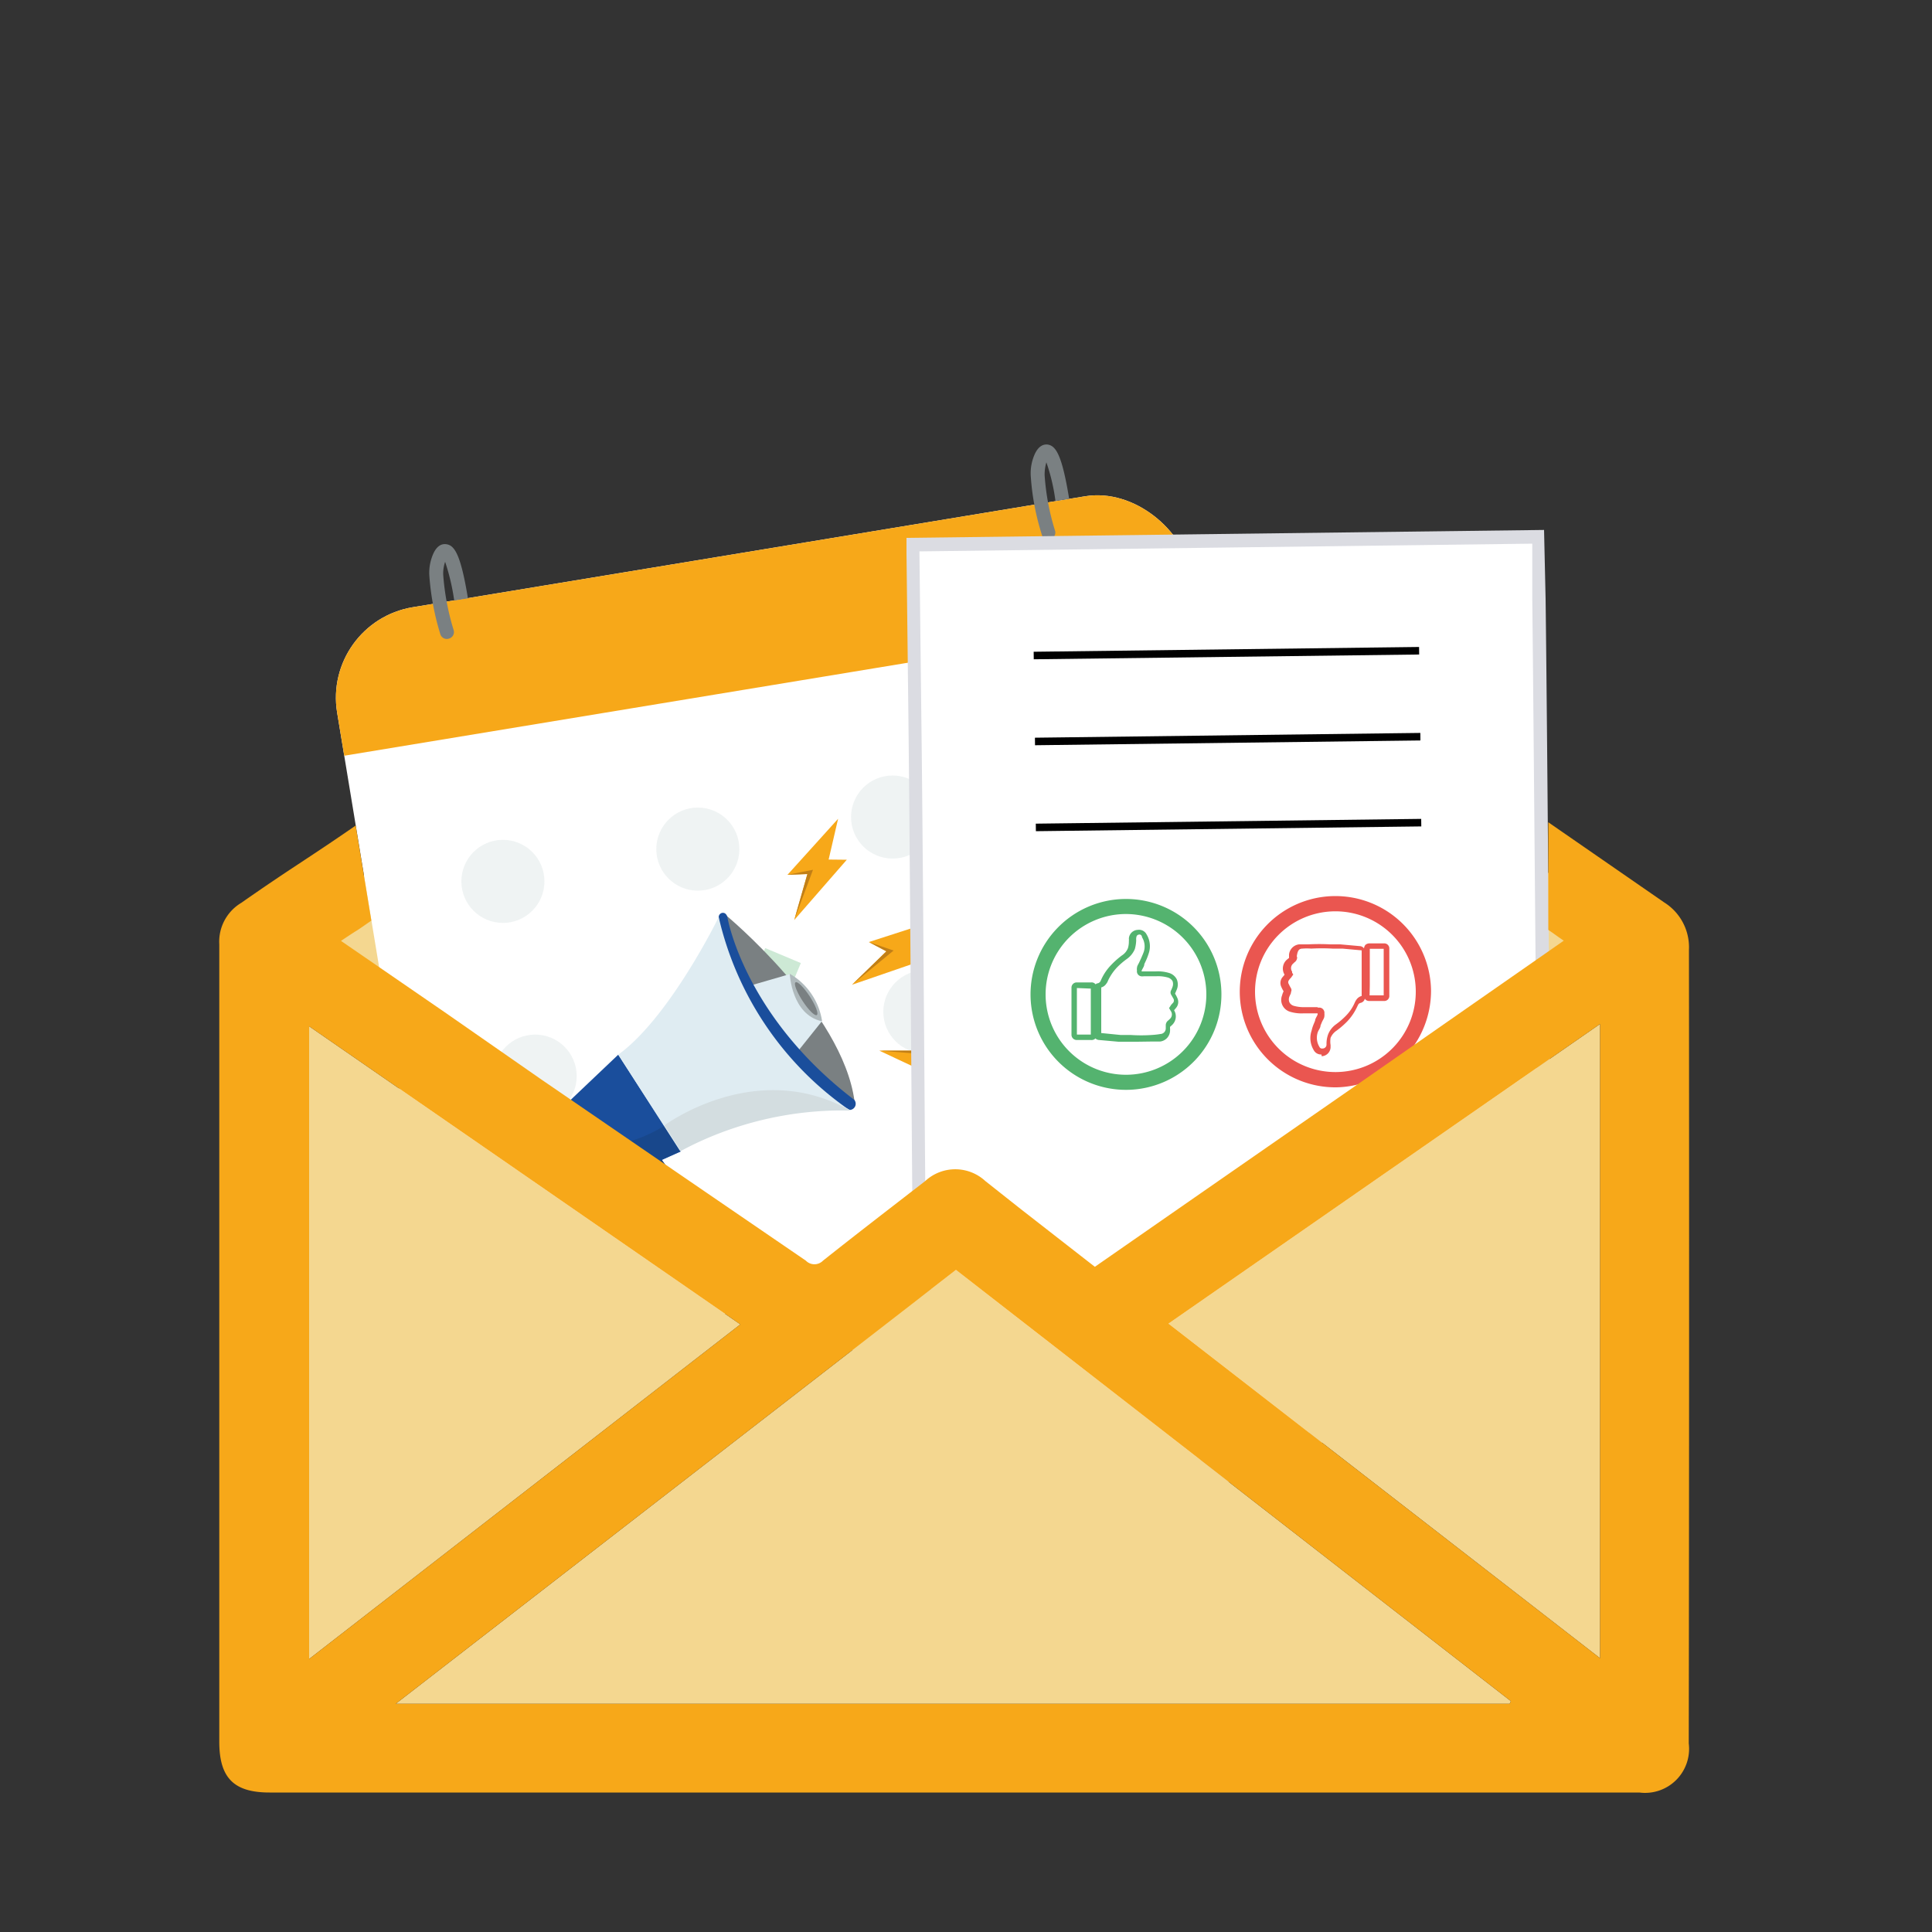 <svg xmlns="http://www.w3.org/2000/svg" xmlns:xlink="http://www.w3.org/1999/xlink" viewBox="0 0 100 100"><rect x="0" y="0" width="100" height="100" fill="#333333" stroke="none"/><defs><style>.cls-1{fill:#fff;}.cls-2{fill:#1a4e9c;}.cls-3{fill:#f4d790;}.cls-4{clip-path:url(#clip-path);}.cls-5{fill:#f7a819;}.cls-6{fill:#c9d5d8;}.cls-11,.cls-6,.cls-8{opacity:0.29;}.cls-7{fill:#7a8082;}.cls-9{fill:#dfecf2;}.cls-10{fill:#54b36f;}.cls-11{fill:none;stroke:#53b36f;stroke-width:2px;}.cls-12{fill:#1c3b6e;}.cls-13{clip-path:url(#clip-path-2);}.cls-14{fill:#18478b;}.cls-15{fill:#afb9bc;}.cls-16{fill:#c17f17;}.cls-17{fill:#4878bc;}.cls-18{fill:#d3dde0;}.cls-19{fill:#dbdce2;}.cls-20{fill:#ea5650;}</style><clipPath id="clip-path"><rect class="cls-1" x="19.53" y="28.3" width="44.76" height="38.71" rx="4.75" transform="translate(-7.2 7.46) rotate(-9.37)"/></clipPath><clipPath id="clip-path-2"><path class="cls-2" d="M32,54.59,29,57.44a.73.73,0,0,0-.1.94L30.64,61a.72.72,0,0,0,.89.26l3.71-1.66Z"/></clipPath></defs><title>eventi_3</title><g id="Livello_2" data-name="Livello 2"><polygon class="cls-3" points="14.11 47.35 35.94 38.01 72.77 39.37 85 49.01 49.23 73.26 13.45 49.74 14.11 47.35"/><rect class="cls-1" x="19.53" y="28.3" width="44.76" height="38.71" rx="4.75" transform="translate(-7.2 7.46) rotate(-9.37)"/><g class="cls-4"><rect class="cls-5" x="16.95" y="28.51" width="44.76" height="7.01" transform="translate(-4.69 6.83) rotate(-9.37)"/></g><circle class="cls-6" cx="26.03" cy="45.62" r="2.15"/><circle class="cls-6" cx="36.12" cy="43.95" r="2.15"/><circle class="cls-6" cx="46.2" cy="42.29" r="2.15"/><circle class="cls-6" cx="56.29" cy="40.63" r="2.15"/><circle class="cls-6" cx="27.7" cy="55.7" r="2.15"/><circle class="cls-6" cx="37.78" cy="54.04" r="2.15"/><circle class="cls-6" cx="47.87" cy="52.37" r="2.15"/><circle class="cls-6" cx="57.95" cy="50.71" r="2.15"/><path class="cls-7" d="M23.25,33.05a.35.35,0,0,1-.46-.23,13.49,13.49,0,0,1-.57-3.06,2.44,2.44,0,0,1,.23-1.15c.21-.42.47-.47.66-.44.42.06.74.54,1.11,2.8l-.71.11a11.32,11.32,0,0,0-.47-2,1.87,1.87,0,0,0-.1.66,12.88,12.88,0,0,0,.54,2.87.35.35,0,0,1-.23.44Z"/><path class="cls-7" d="M54.37,27.9a.34.34,0,0,1-.45-.24,12.77,12.77,0,0,1-.57-3.05,2.41,2.41,0,0,1,.23-1.15c.21-.42.47-.47.65-.45.43.07.74.55,1.11,2.81l-.71.11a10,10,0,0,0-.47-2,2.26,2.26,0,0,0-.09.67,12.34,12.34,0,0,0,.54,2.87.36.36,0,0,1-.24.44Z"/><g class="cls-8"><path class="cls-9" d="M37.78,56.69a2.65,2.65,0,0,1-.43-5.27,3.28,3.28,0,0,1,.43,0,2.66,2.66,0,0,1,.43,5.28A3.11,3.11,0,0,1,37.78,56.69Z"/><path class="cls-10" d="M37.78,51.88a2.15,2.15,0,0,1,.35,4.28,2.07,2.07,0,0,1-.35,0,2.15,2.15,0,0,1-.35-4.28l.35,0m0-1a2.94,2.94,0,0,0-.51,0,3.15,3.15,0,0,0,.51,6.26,3,3,0,0,0,.52,0,3.16,3.16,0,0,0-.52-6.27Z"/></g><polyline class="cls-11" points="36.18 53.6 38.29 54.79 40.53 49.46"/><path class="cls-7" d="M44.23,57c-.62-4.66-6.68-9.65-6.68-9.65S38.54,56.67,44.23,57Z"/><rect class="cls-12" x="33.13" y="58.6" width="2.49" height="7.47" rx="1.25" transform="translate(-29.76 31.44) rotate(-35.4)"/><ellipse class="cls-12" cx="29.74" cy="59.7" rx="0.86" ry="1.42" transform="translate(-26.36 23.63) rotate(-30.78)"/><path class="cls-2" d="M32,54.59,29,57.44a.73.73,0,0,0-.1.94L30.64,61a.72.72,0,0,0,.89.26l3.71-1.66Z"/><g class="cls-13"><path class="cls-14" d="M29,57.44s1.28,3.35,5.42.81l.85,1.32-3.71,1.66a.75.75,0,0,1-.89-.26l-1.83-2.69A.76.76,0,0,1,29,57.44Z"/></g><path class="cls-15" d="M40.79,50.5s-.12,2.72,1.76,2.35a3.42,3.42,0,0,0-1.66-2.44Z"/><path class="cls-9" d="M38.88,51l2-.58s.09,2.1,1.66,2.44l-1.39,1.74S39,51.81,38.88,51Z"/><path class="cls-2" d="M37.2,47.47c0-.24.36-.35.45,0h0s.84,5.09,6.57,9.46a.32.32,0,0,1-.23.52A12.34,12.34,0,0,1,37.2,47.47Z"/><path class="cls-9" d="M37.2,47.47S34.67,52.66,32,54.59l3.21,5A16.41,16.41,0,0,1,44,57.48,16.69,16.69,0,0,1,37.2,47.47Z"/><ellipse class="cls-7" cx="41.73" cy="51.7" rx="0.22" ry="1.01" transform="translate(-21.46 31.16) rotate(-33.09)"/><polygon class="cls-5" points="48.69 47.56 44.97 48.76 45.88 49.24 44.1 50.97 48.02 49.62 47.21 49.15 48.69 47.56"/><polygon class="cls-16" points="44.97 48.76 46.25 49.2 44.1 50.97 45.88 49.24 44.97 48.76"/><polygon class="cls-5" points="51.17 55.12 47.66 53.4 47.98 54.38 45.51 54.38 49.26 56.14 49 55.23 51.17 55.12"/><polygon class="cls-16" points="47.66 53.4 48.28 54.6 45.51 54.38 47.98 54.38 47.66 53.4"/><path class="cls-17" d="M29.66,60.49a.45.45,0,0,0,.34.11c.06,0,.11-.06.15,0a.86.86,0,0,1,.21.2v0a.35.35,0,0,1-.23.24c-.1,0-.19,0-.27-.09a.54.54,0,0,1-.26-.47Z"/><path class="cls-18" d="M34.39,58.25s4.73-3.53,9.61-.77a17.8,17.8,0,0,0-8.76,2.09Z"/><polygon class="cls-5" points="43.38 42.38 40.76 45.28 41.79 45.24 41.11 47.62 43.83 44.5 42.89 44.49 43.38 42.38"/><polygon class="cls-16" points="40.76 45.28 42.08 45.02 41.11 47.62 41.79 45.24 40.76 45.28"/><path class="cls-1" d="M69.29,73.89l.24-.17c3.34-2.38,6.67-4.77,10-7.14a.91.91,0,0,0,.43-.84c-.11-7.9-.26-29-.36-36.93,0-.33,0-.66,0-1l-32.35.4c0,.16,0,.3,0,.43.09,8.17.25,29.57.34,37.74a.65.65,0,0,0,.32.59c3.41,2.29,6.83,4.58,10.23,6.89l5,2.66Z"/><path class="cls-19" d="M63.14,76.89,58,74.15c-3.44-2.33-6.85-4.62-10.27-6.91a1,1,0,0,1-.47-.88c-.06-5.67-.16-22-.24-29.12l-.1-8.61c0-.1,0-.2,0-.3l0-.49,33-.41L80,31c.1,7.93.23,27.55.33,34.76a1.24,1.24,0,0,1-.58,1.14c-2.62,1.85-5.23,3.72-7.84,5.58l-2.48,1.77ZM47.59,28.54v.08l.1,8.61c.09,7.13.18,23.46.25,29.13a.3.3,0,0,0,.15.3q5.13,3.42,10.24,6.88l4.84,2.57,6-2.56,2.34-1.67q3.91-2.8,7.84-5.58a.57.57,0,0,0,.29-.56c-.1-7.21-.24-26.83-.33-34.76l0-2.84Z"/><path class="cls-20" d="M69.19,56.28a4.95,4.95,0,1,1,4.88-5A5,5,0,0,1,69.19,56.28Zm-.12-9.11a4.16,4.16,0,1,0,4.21,4.11A4.16,4.16,0,0,0,69.07,47.17Z"/><path class="cls-10" d="M58.34,56.41a4.94,4.94,0,1,1,4.88-5A4.94,4.94,0,0,1,58.34,56.41Zm-.11-9.1a4.16,4.16,0,1,0,4.21,4.11A4.17,4.17,0,0,0,58.23,47.31Z"/><path class="cls-20" d="M68.4,54.58a.43.43,0,0,1-.41-.24,1.2,1.2,0,0,1-.1-1A1.94,1.94,0,0,1,68,53l.07-.17c0-.1.09-.21.13-.32l0-.06h-.71a2.06,2.06,0,0,1-.71-.08.64.64,0,0,1-.42-.85,1,1,0,0,1,.08-.21h0v0a1.67,1.67,0,0,1-.12-.23.47.47,0,0,1,.07-.51l.1-.12a.61.61,0,0,1,.11-.77l.11-.09h.15l-.14,0c0-.06,0-.12,0-.18a.59.59,0,0,1,.52-.53l.47,0a10.84,10.84,0,0,1,1.14,0l.52,0,1,.09a.28.28,0,0,1,.28.29l0,1.55v.79a.29.29,0,0,1-.23.31.21.21,0,0,0-.11.07l-.06.12a2.82,2.82,0,0,1-.51.76,4.5,4.5,0,0,1-.55.48.85.85,0,0,0-.32.38,1.18,1.18,0,0,0,0,.37s0,.09,0,.13a.48.48,0,0,1-.46.45Zm-.21-2.42a.47.47,0,0,1,.16,0,.27.27,0,0,1,.2.3.5.5,0,0,1,0,.13c0,.11-.09.22-.13.32l-.07.17c0,.12-.1.23-.14.34a.9.9,0,0,0,.08.76.15.15,0,0,0,.17.09.2.2,0,0,0,.2-.19V54a1.42,1.42,0,0,1,.08-.45,1.15,1.15,0,0,1,.41-.53,3.86,3.86,0,0,0,.51-.44,2.21,2.21,0,0,0,.46-.68.83.83,0,0,1,.09-.16.48.48,0,0,1,.27-.19v-.82c0-.51,0-1,0-1.54l-1-.09-.51,0a10,10,0,0,0-1.1,0,2.78,2.78,0,0,0-.45,0c-.18,0-.24.1-.28.29s0,.11,0,.16a.31.31,0,0,1-.14.26l-.06.06a.31.31,0,0,0-.06.42l0,.06.06.09-.12.17a.69.69,0,0,0-.11.13.17.17,0,0,0,0,.2,2.12,2.12,0,0,0,.11.21l0,0a.2.2,0,0,1,0,.2l0,.05-.08.18a.39.39,0,0,0,0,.3.37.37,0,0,0,.22.18,1.94,1.94,0,0,0,.61.07h.65Z"/><path class="cls-20" d="M71.63,51.81h-.74a.28.28,0,0,1-.21-.07.31.31,0,0,1-.08-.22v-.47l0-1.91a.35.35,0,0,1,.07-.23.32.32,0,0,1,.23-.08h.73a.26.26,0,0,1,.28.28l0,2.41A.26.26,0,0,1,71.63,51.81Zm-.74-.29h.73l0-2.41-.72,0h0l0,1.91Z"/><path class="cls-10" d="M58.86,53.92h-.45l-.52,0-1-.09a.29.29,0,0,1-.28-.29l0-1.55v-.79a.27.27,0,0,1,.23-.31.23.23,0,0,0,.1-.07.67.67,0,0,0,.06-.12,2.64,2.64,0,0,1,.52-.76,4.36,4.36,0,0,1,.54-.48.8.8,0,0,0,.32-.38,1.18,1.18,0,0,0,.05-.37.53.53,0,0,0,0-.13.48.48,0,0,1,.46-.45.44.44,0,0,1,.46.24,1.17,1.17,0,0,1,.1,1,3,3,0,0,1-.14.36l-.08.17c0,.11-.08.21-.13.32s0,0,0,.06h.71a2,2,0,0,1,.7.08.66.66,0,0,1,.4.33.69.69,0,0,1,0,.53l-.09.21h0a1.67,1.67,0,0,1,.12.23.47.47,0,0,1-.07.51l-.1.12a.61.61,0,0,1-.11.77l-.1.09,0,.06a1,1,0,0,1,0,.17.58.58,0,0,1-.52.53l-.47,0ZM59,48.37h0c-.13,0-.18.06-.19.19a.34.34,0,0,0,0,.1,1.9,1.9,0,0,1-.07.46,1.19,1.19,0,0,1-.42.52,3.86,3.86,0,0,0-.51.44,2.63,2.63,0,0,0-.46.68.51.51,0,0,1-.09.16.46.46,0,0,1-.26.19l0,.24v.58l0,1.54,1,.1.52,0a8.06,8.06,0,0,0,1.1,0,3.88,3.88,0,0,0,.44-.05.29.29,0,0,0,.28-.29s0-.1,0-.15a.31.31,0,0,1,.14-.27l.06-.06a.31.31,0,0,0,.06-.42l-.09-.15.11-.17.11-.12a.19.19,0,0,0,0-.21l-.12-.21,0,0a.23.23,0,0,1,0-.2l0,0a1.54,1.54,0,0,0,.08-.19.44.44,0,0,0,0-.3.42.42,0,0,0-.23-.18,1.85,1.85,0,0,0-.6-.07h-.65a.44.44,0,0,1-.16,0,.26.26,0,0,1-.2-.3.31.31,0,0,1,0-.13c0-.11.09-.22.13-.32l.08-.17c.05-.12.1-.23.14-.34a.9.9,0,0,0-.09-.76A.14.14,0,0,0,59,48.37Z"/><path class="cls-10" d="M55.74,53.83a.27.27,0,0,1-.28-.28l0-2.41a.27.27,0,0,1,.28-.29h.74a.25.25,0,0,1,.21.08.29.29,0,0,1,.08.21v.48l0,1.9a.27.27,0,0,1-.3.31Zm0-2.69,0,2.41.72,0h0l0-1.91v-.47Z"/><rect x="53.62" y="42.5" width="19.95" height="0.39" transform="translate(-0.53 0.8) rotate(-0.71)"/><rect x="53.57" y="38.06" width="19.95" height="0.39" transform="translate(-0.47 0.79) rotate(-0.71)"/><rect x="53.51" y="33.61" width="19.95" height="0.39" transform="translate(-0.42 0.79) rotate(-0.71)"/><path class="cls-3" d="M20.48,88.19l29-22.46L78.2,88.05l-.06.14Z"/><path class="cls-3" d="M82.82,85.83,60.48,68.51,82.82,53Z"/><path class="cls-3" d="M38.32,68.55,16,85.87V53.12Z"/><path class="cls-5" d="M87.42,49.16a2.74,2.74,0,0,0-1.28-2.45l-6-4.15,0,5.57c1.3.9-.53-.36.8.56l-5.14,3.58-5.19,3.62Q63.82,60.6,57,65.34l-.33.23-3.85-3L51,61.13a2.29,2.29,0,0,0-3.11,0c-1.77,1.37-3.54,2.73-5.29,4.12a.62.62,0,0,1-.89,0Q34.85,60.56,28,55.86c-.3-.21,0,.36,0,0l-5-3.48L17.65,48.7c1.33-.89.35-.2,1.57-1.05l-.81-4.92c-2.53,1.75-3.38,2.22-5.92,4a2.34,2.34,0,0,0-1.14,2.15c0,.26,0,.53,0,.79q0,20.23,0,40.48c0,1.87.75,2.63,2.6,2.63h70.9a2.28,2.28,0,0,0,2.56-2.54Q87.44,69.67,87.42,49.16ZM16,53.12,38.32,68.55,16,85.87ZM78.14,88.19H20.48l29-22.46L78.2,88.05Zm4.68-2.36L60.48,68.51,82.82,53Z"/></g></svg>